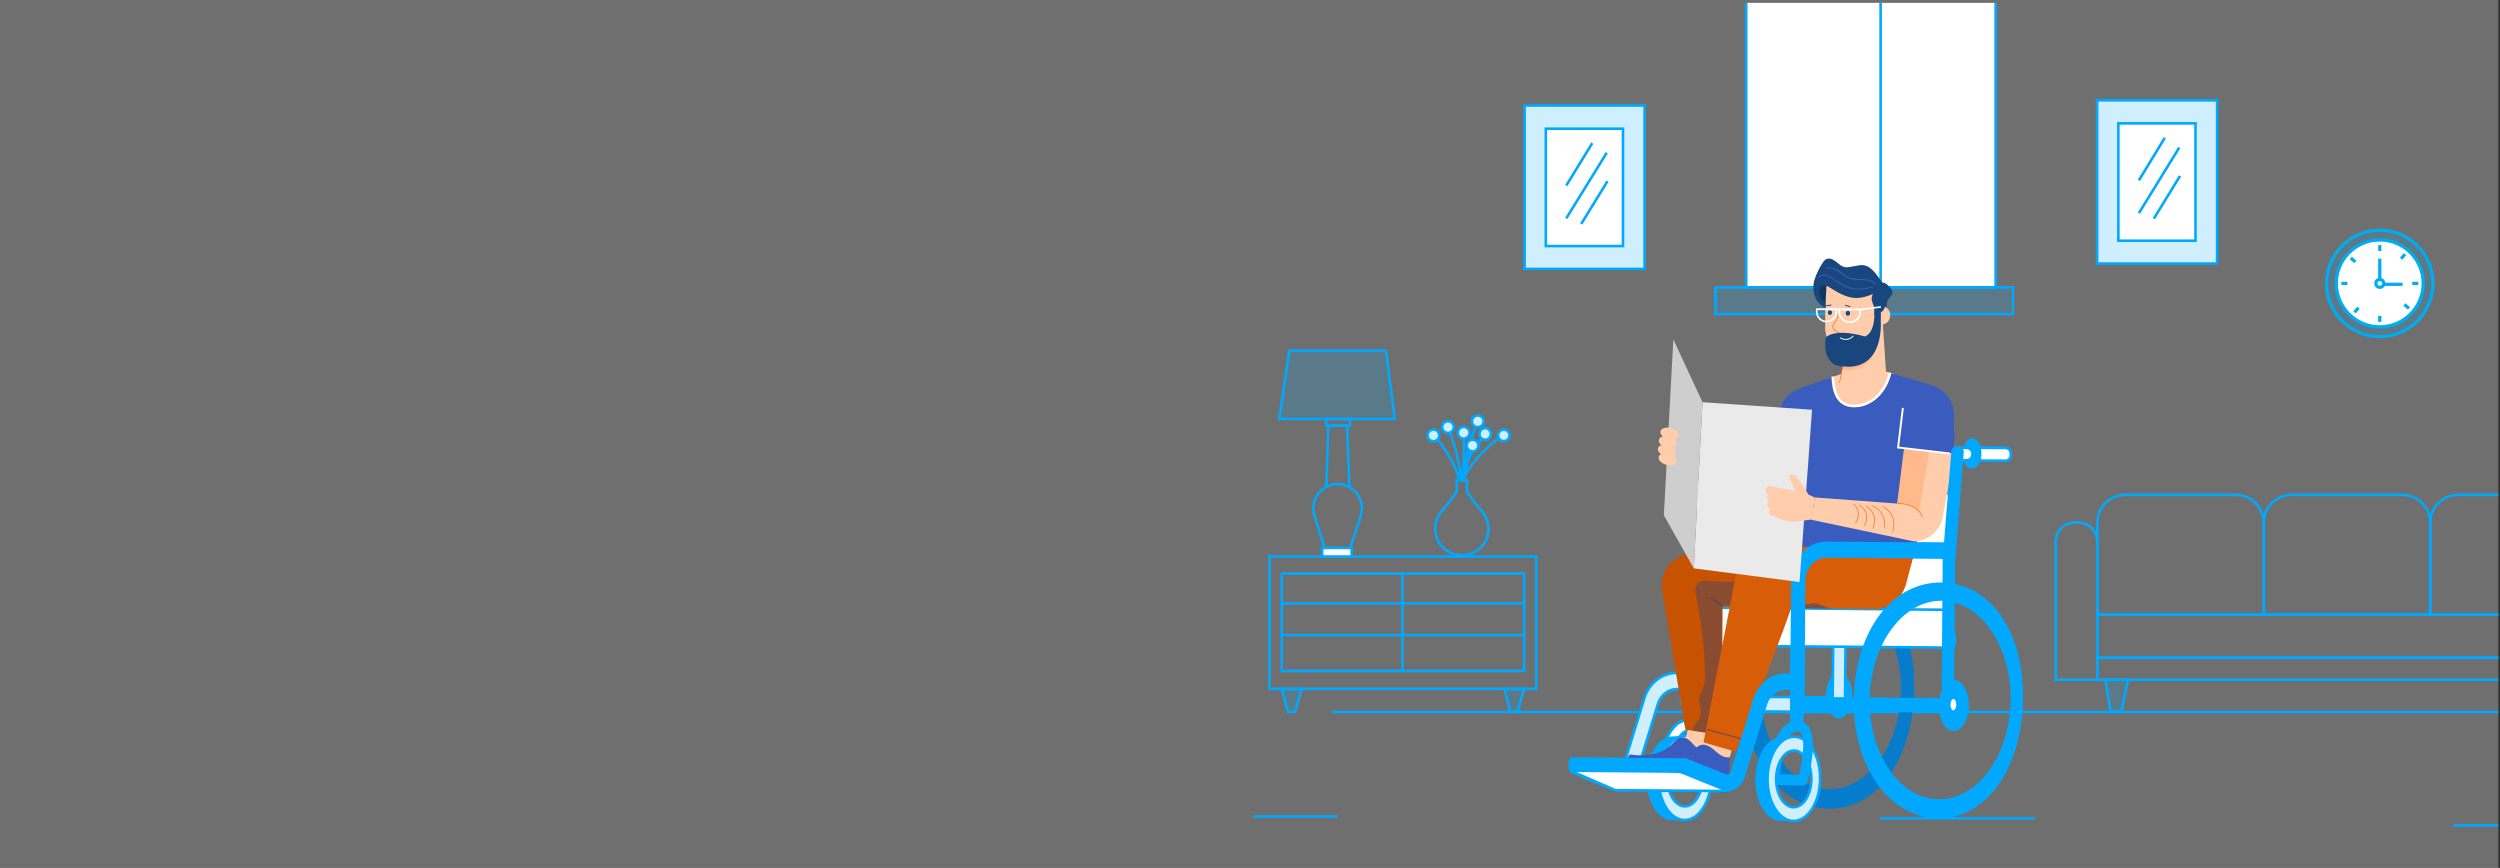 <?xml version="1.0" encoding="utf-8"?>
<!-- Generator: Adobe Illustrator 23.0.3, SVG Export Plug-In . SVG Version: 6.00 Build 0)  -->
<svg version="1.1" id="Capa_1" xmlns="http://www.w3.org/2000/svg" xmlns:xlink="http://www.w3.org/1999/xlink" x="0px" y="0px"
	 viewBox="0 0 1921.3 667" style="enable-background:new 0 0 1921.3 667;" xml:space="preserve">
<rect x="0" y="0" width="1921.3" height="667" fill="#333333" stroke="none"/>
<style type="text/css">
	.st0{opacity:0.32;fill:#EFEFEF;enable-background:new    ;}
	.st1{clip-path:url(#SVGID_2_);fill:none;stroke:#00A9FF;stroke-width:2;stroke-miterlimit:10;}
	.st2{clip-path:url(#SVGID_2_);}
	.st3{fill:none;stroke:#00ADEE;stroke-width:2.5;stroke-miterlimit:10;}
	.st4{opacity:0.19;fill:#00A9FF;enable-background:new    ;}
	.st5{fill:#FFFFFF;stroke:#00ADEE;stroke-width:2.5;stroke-miterlimit:10;}
	.st6{clip-path:url(#SVGID_2_);fill:#FFFFFF;stroke:#00A9FF;stroke-width:2;stroke-miterlimit:10;}
	.st7{opacity:0.19;clip-path:url(#SVGID_2_);fill:#00A9FF;enable-background:new    ;}
	.st8{clip-path:url(#SVGID_2_);fill:#FFCDAB;}
	.st9{clip-path:url(#SVGID_2_);fill:#00A9FF;}
	.st10{clip-path:url(#SVGID_2_);fill:#067CCC;}
	.st11{clip-path:url(#SVGID_2_);fill:none;stroke:#2165B3;stroke-miterlimit:10;}
	.st12{clip-path:url(#SVGID_2_);fill:#3A5CBE;}
	.st13{clip-path:url(#SVGID_2_);fill:#2165B3;}
	.st14{clip-path:url(#SVGID_2_);fill:none;stroke:#3A5CBE;stroke-width:0.75;stroke-miterlimit:10;}
	.st15{clip-path:url(#SVGID_2_);fill:#22477C;}
	.st16{clip-path:url(#SVGID_2_);fill:#2874D9;}
	.st17{clip-path:url(#SVGID_2_);fill:none;stroke:#122666;stroke-width:3;stroke-miterlimit:10;}
	.st18{clip-path:url(#SVGID_2_);fill:#122666;}
	.st19{clip-path:url(#SVGID_2_);fill:url(#SVGID_3_);}
	.st20{opacity:0.38;clip-path:url(#SVGID_2_);fill:#C68A3C;enable-background:new    ;}
	.st21{clip-path:url(#SVGID_2_);fill:#FFC764;}
	.st22{clip-path:url(#SVGID_2_);fill:#1A477C;}
	.st23{clip-path:url(#SVGID_2_);fill:none;stroke:#1A477C;stroke-width:0.75;stroke-miterlimit:10;}
	.st24{clip-path:url(#SVGID_2_);fill:#FDFFFC;}
	.st25{clip-path:url(#SVGID_2_);fill:#C65202;}
	.st26{clip-path:url(#SVGID_2_);fill:#48C5A1;}
	.st27{clip-path:url(#SVGID_2_);fill:none;}
	.st28{clip-path:url(#SVGID_2_);fill:none;stroke:#FFFFFF;stroke-width:2;stroke-miterlimit:10;}
	.st29{opacity:0.35;clip-path:url(#SVGID_2_);}
	.st30{fill:#1B4389;}
	.st31{opacity:0.54;clip-path:url(#SVGID_2_);fill:none;stroke:#1B4389;stroke-miterlimit:10;enable-background:new    ;}
	.st32{clip-path:url(#SVGID_2_);fill:none;stroke:#FF6700;stroke-width:0.5;stroke-miterlimit:10;}
	.st33{opacity:0.19;clip-path:url(#SVGID_2_);fill:#FF6700;enable-background:new    ;}
	.st34{clip-path:url(#SVGID_2_);fill:#19467C;}
	.st35{clip-path:url(#SVGID_2_);fill:none;stroke:#FFFFFF;stroke-width:0.75;stroke-miterlimit:10;}
	.st36{clip-path:url(#SVGID_2_);fill:#1B4389;}
	.st37{clip-path:url(#SVGID_2_);fill:none;stroke:#FFFFFF;stroke-width:1.3;stroke-miterlimit:10;}
	.st38{opacity:0.24;clip-path:url(#SVGID_2_);fill:#D3892F;enable-background:new    ;}
	.st39{clip-path:url(#SVGID_2_);fill:none;stroke:#FFFFFF;stroke-width:1.5;stroke-miterlimit:10;}
	.st40{clip-path:url(#SVGID_2_);fill:#D85D09;}
	.st41{opacity:0.5;clip-path:url(#SVGID_2_);}
	.st42{clip-path:url(#SVGID_2_);fill:#0D3760;}
	.st43{clip-path:url(#SVGID_2_);fill:#EAEAEA;}
	.st44{clip-path:url(#SVGID_2_);fill:#CECECE;}
</style>
<title>5</title>
<rect class="st0" width="1920" height="667"/>
<g>
	<defs>
		<rect id="SVGID_1_" x="917.8" width="1002.2" height="667"/>
	</defs>
	<clipPath id="SVGID_2_">
		<use xlink:href="#SVGID_1_"  style="overflow:visible;"/>
	</clipPath>
	<line class="st1" x1="2041.9" y1="547.2" x2="1023.5" y2="547.2"/>
	<g class="st2">
		<circle class="st3" cx="1828.9" cy="217.8" r="40.9"/>
		<circle class="st4" cx="1828.9" cy="217.8" r="40.9"/>
		<circle class="st5" cx="1828.9" cy="217.8" r="33.4"/>
		<line class="st3" x1="1828.9" y1="188.3" x2="1828.9" y2="192.9"/>
		<line class="st3" x1="1828.9" y1="242.8" x2="1828.9" y2="247.4"/>
		<line class="st3" x1="1858.5" y1="217.8" x2="1853.9" y2="217.8"/>
		<line class="st3" x1="1804" y1="217.8" x2="1799.4" y2="217.8"/>
		<line class="st3" x1="1848.3" y1="195.3" x2="1845.3" y2="198.8"/>
		<line class="st3" x1="1812.6" y1="236.5" x2="1809.5" y2="240"/>
		<line class="st3" x1="1851.3" y1="237" x2="1847.8" y2="234"/>
		<line class="st3" x1="1810.1" y1="201.3" x2="1806.6" y2="198.2"/>
		<circle class="st5" cx="1828.9" cy="217.8" r="3"/>
		<line class="st3" x1="1828.9" y1="214.8" x2="1828.9" y2="198.8"/>
		<line class="st3" x1="1831.8" y1="218.5" x2="1846.4" y2="218.5"/>
	</g>
	<polyline class="st6" points="1533.7,2.2 1533.7,221 1342,221 1342,2.2 	"/>
	<line class="st1" x1="1445.3" y1="2.2" x2="1445.3" y2="217.5"/>
	<rect x="1316.3" y="221" class="st7" width="228.6" height="20.3"/>
	<rect x="1318.4" y="220.8" class="st1" width="228.6" height="20.6"/>
	<line class="st1" x1="1885.6" y1="634.3" x2="2004.7" y2="634.3"/>
	<line class="st1" x1="963.2" y1="627.5" x2="1027.9" y2="627.5"/>
	<line class="st1" x1="1444.9" y1="628.9" x2="1563.9" y2="628.9"/>
	<rect x="1171.7" y="81.1" class="st6" width="92.2" height="125.5"/>
	<rect x="1171.7" y="79.9" class="st7" width="92.2" height="125.4"/>
	<rect x="1188" y="98.9" class="st6" width="59.3" height="90.2"/>
	<line class="st1" x1="1234.8" y1="117.4" x2="1203.7" y2="167.8"/>
	<line class="st1" x1="1235.4" y1="139.2" x2="1215.2" y2="172.1"/>
	<line class="st1" x1="1223.7" y1="110" x2="1203.7" y2="142.6"/>
	<rect x="1611.7" y="77.1" class="st6" width="92.2" height="125.4"/>
	<rect x="1611.7" y="75.9" class="st7" width="92.2" height="125.5"/>
	<rect x="1628" y="94.8" class="st6" width="59.3" height="90.2"/>
	<line class="st1" x1="1674.8" y1="113.4" x2="1643.8" y2="163.8"/>
	<line class="st1" x1="1675.4" y1="135.2" x2="1655.3" y2="168"/>
	<line class="st1" x1="1663.7" y1="105.9" x2="1643.8" y2="138.6"/>
	<rect x="975.6" y="427.7" class="st1" width="205.1" height="101.7"/>
	<rect x="985.1" y="440.8" class="st1" width="186.3" height="74.8"/>
	<line class="st1" x1="985.1" y1="463.7" x2="1171.7" y2="463.7"/>
	<line class="st1" x1="985.1" y1="488.1" x2="1171.7" y2="488.1"/>
	<line class="st1" x1="1077.9" y1="440.8" x2="1077.9" y2="515.6"/>
	<polygon class="st1" points="985.1,529.4 989.7,547.1 995.2,547.1 1000.4,529.4 	"/>
	<polygon class="st1" points="1156.2,529.4 1160.7,547.1 1166.2,547.1 1171.4,529.4 	"/>
	<polygon class="st7" points="985.4,529.4 989.9,547.1 995.4,547.1 1000.6,529.4 	"/>
	<polygon class="st7" points="1156.4,529.4 1161,547.1 1166.5,547.1 1171.7,529.4 	"/>
	<path class="st1" d="M1138.8,392.8c-2.5-2.8-4.9-5.7-7.1-8.7l-4.3-6V369h-7.9v9.1l-6.4,8.5c-1.6,2.2-3.4,4.3-5.2,6.3
		c-1.2,1.4-2.2,3-3,4.6l0,0c-4.8,10.3-0.4,22.5,9.9,27.3c10.3,4.8,22.5,0.4,27.3-9.9C1145.5,407.6,1144.2,398.9,1138.8,392.8
		L1138.8,392.8z"/>
	<circle class="st6" cx="1101.6" cy="334.6" r="4.5"/>
	<circle class="st6" cx="1112.8" cy="328.2" r="4.5"/>
	<circle class="st6" cx="1155.7" cy="334.6" r="4.4"/>
	<circle class="st6" cx="1135.7" cy="323.8" r="4.5"/>
	<circle class="st6" cx="1124.9" cy="332.6" r="4.5"/>
	
		<ellipse transform="matrix(0.16 -0.987 0.987 0.16 629.557 1406.916)" class="st6" cx="1141.6" cy="333.5" rx="4.5" ry="4.4"/>
	<path class="st1" d="M1121.4,369c-3.5-16.5-16.8-31.1-16.8-31.1"/>
	<path class="st1" d="M1114.4,332.4c0,0,7.9,21,8.2,36.6"/>
	<path class="st1" d="M1151.8,336.8c0,0-21.9,16.1-27.2,32.2"/>
	<line class="st1" x1="1124.9" y1="337.1" x2="1124.9" y2="368.5"/>
	<path class="st1" d="M1134,327.9c0,0-10.3,27-10.6,39.9c-0.2,9.1,6.4-21.4,6.4-21.4"/>
	<path class="st1" d="M1139,337.1c0,0-13.9,14.8-14.4,31.9"/>
	<circle class="st6" cx="1131.7" cy="342.4" r="4.5"/>
	<circle class="st7" cx="1101.6" cy="334.6" r="4.5"/>
	<circle class="st7" cx="1112.8" cy="328.2" r="4.5"/>
	<circle class="st7" cx="1155.7" cy="334.6" r="4.4"/>
	<circle class="st7" cx="1135.7" cy="323.8" r="4.5"/>
	<circle class="st7" cx="1124.9" cy="332.6" r="4.5"/>
	
		<ellipse transform="matrix(0.16 -0.987 0.987 0.16 629.557 1406.916)" class="st7" cx="1141.6" cy="333.5" rx="4.5" ry="4.4"/>
	<circle class="st7" cx="1131.7" cy="342.4" r="4.5"/>
	<path class="st1" d="M1046.6,391c0.2-10.3-7.9-18.8-18.2-19s-18.8,7.9-19,18.2c0,0.3,0,0.6,0,0.9c0,1.8,0.3,3.5,0.8,5.2l0,0
		l8.4,26.9h18.3l8.5-25.5C1046.2,395.5,1046.6,393.2,1046.6,391z"/>
	<rect x="1016.1" y="421.1" class="st6" width="22.7" height="6.6"/>
	<polyline class="st1" points="1037.1,374.8 1035.2,327.1 1020.8,327.1 1019.3,374.8 	"/>
	<rect x="1019.3" y="322" class="st1" width="18.2" height="5.1"/>
	<polygon class="st1" points="1072,322 983.1,322 990.8,269.5 1065.1,269.5 	"/>
	<polygon class="st7" points="1072.7,322 983.7,322 991.5,269.5 1065.7,269.5 	"/>
	<path class="st1" d="M1594.6,401.5h2.5c8.1,0,14.7,6.6,14.7,14.7v106.1l0,0h-31.9l0,0V416.2
		C1579.9,408.1,1586.5,401.5,1594.6,401.5C1594.6,401.5,1594.6,401.5,1594.6,401.5z"/>
	<path class="st1" d="M2016.4,401.5h2.5c8.1,0,14.7,6.6,14.7,14.7c0,0,0,0,0,0v106.1l0,0h-31.9l0,0V416.2
		C2001.8,408.1,2008.3,401.5,2016.4,401.5z"/>
	<path class="st1" d="M1633.3,380.3h85c11.8,0,21.4,9.6,21.4,21.5v70.6l0,0h-127.9l0,0v-70.6
		C1611.8,389.9,1621.4,380.3,1633.3,380.3z"/>
	<path class="st1" d="M1761.2,380.3h85c11.8,0,21.5,9.6,21.5,21.4v70.6l0,0h-127.9l0,0v-70.6
		C1739.7,389.9,1749.3,380.3,1761.2,380.3z"/>
	<path class="st1" d="M1889.1,380.3h91.2c11.8,0,21.4,9.6,21.4,21.5v70.6l0,0h-134.1l0,0v-70.6
		C1867.6,389.9,1877.2,380.3,1889.1,380.3z"/>
	<rect x="1611.8" y="472.3" class="st1" width="389.9" height="33.2"/>
	<rect x="1611.8" y="505.5" class="st1" width="389.9" height="16.8"/>
	<polygon class="st1" points="1618,522.3 1621.9,546.7 1630.4,546.7 1635.5,522.3 	"/>
	<polygon class="st1" points="1974.3,522.3 1978.2,546.7 1986.7,546.7 1991.8,522.3 	"/>
	<polygon class="st7" points="1617.8,523.1 1621.7,547.4 1630.1,547.4 1635.3,523.1 	"/>
	<polygon class="st7" points="1974.1,523.1 1978,547.4 1986.5,547.4 1991.6,523.1 	"/>
	<path class="st6" d="M1413.4,536l-110.3-0.8l0.7-89.4c0.1-9.9,7.3-17.8,16.2-17.8l97.2,0.8l0.1-12.4l-97.2-0.8
		c-14.9-0.1-27.2,13.3-27.3,30l-0.6,71.6h-3.6c-11.3-0.1-21.4,7.8-25,19.8l-17.1,55.6c-0.4,1.5-1.8,2.4-3.3,2c-0.1,0-0.2,0-0.3-0.1
		l-29.7-10.3c-2.4-1-5.3-1.2-6.2,1.4l0.5,0.4c-1.3,2.9-1.2,5.9,1,6.8l30.8,13.5c7.2,2.9,15.1-1.4,17.7-9.5l17.1-55.7
		c2.1-6.9,7.9-11.5,14.4-11.5h3.6l-0.1,7.8v1.5l4.2,13.3c0,0.1-4.3,2.3-4.3,2.4c-3.2,1.6-5.9,4.1-7.7,7.1c4.2-1.9,9-1.9,13.2,0h0.2
		c1.2-0.1,2.3,0.5,2.9,1.5c3.4,5.4,1,22.4-2.3,34.7c-0.6,2,0.4,4.2,2.4,5.1l0,0c1.9,0.6,4-0.4,4.6-2.4c0,0,0,0,0,0
		c0-0.1,0.1-0.3,0.1-0.4c2.7-10,7.4-32.1,1.2-41.8c-0.9-1.5-2.1-2.7-3.6-3.6c0-0.1,0-0.3,0-0.4l0.1-8.1l109.5,0.9
		c2.7,0,4.9-2.4,5-5.4C1417.6,538.4,1416.4,536,1413.4,536z"/>
	<path class="st7" d="M1413.2,536.8L1303,535l1.5-89.4c0.2-9.9,7.5-17.8,16.3-17.7l97.2,1.6l0.2-12.4l-97.2-1.6
		c-15-0.2-27.3,13.1-27.6,29.8l-1.2,71.6l-3.6-0.1c-11.3-0.2-21.4,7.7-25.2,19.6l-17.5,55.4c-0.3,1.5-1.8,2.4-3.3,2.1c0,0,0,0,0,0
		l-0.3-0.1l-25.3-8c-2.4-1-7.8-1.4-10.5-1.2l-1,0.5c-1.3,3,0.5,7.1,2.6,7.9l30.6,12.4c7.2,3,15.2-1.3,17.7-9.4l17.6-55.6
		c2.2-6.9,8-11.5,14.5-11.3l3.6,0.1l-0.1,7.8v1.4l3.5,2.9c0,0.1,0.9,10.5,0.9,10.6c-3,1.4-10.3,6.1-12.4,9.3c4.2-1.9,9-1.8,13.2,0.1
		h0.2c1.2-0.1,2.3,0.5,2.9,1.5c3.4,5.4,0.7,22.4-2.6,34.7c-0.6,2,0.4,4.2,2.3,5.1l0,0c1.9,0.6,4-0.4,4.6-2.3c0-0.1,0.1-0.3,0.1-0.4
		c2.7-10,7.7-32,1.6-41.8c-0.9-1.5-2.1-2.7-3.6-3.6c0-0.1,0-0.3,0-0.4l0.1-8.1l109.4,1.8c2.7,0,5-2.3,5.1-5.4
		C1417.4,539.2,1416.2,536.9,1413.2,536.8z"/>
	<path class="st8" d="M1375,401l-56-24.4c0,0-42-24.5-30.4-3.3l-1.9,4.3l20,13.4l0,0l56,37.6L1375,401z"/>
	<polygon class="st6" points="1418.6,378.6 1502.6,379.3 1495.5,486.9 1413.5,486.2 1414,428.7 	"/>
	<path class="st6" d="M1457.7,352.3l-37.6-0.3c-2.2-0.2-3.9-2.1-3.8-4.3l-0.5,1c0.3-3.9,2.2-6.5,4.3-6.5l37.6,0.3
		c2.2,0.1,3.9,2.1,3.8,4.3v1.3C1461.7,350.3,1460,352.2,1457.7,352.3z"/>
	<path class="st6" d="M1457.8,342.5l-25.3-0.2c0.6,1.3,1,2.8,1,4.2c0.1,1.2-0.2,2.4-0.8,3.5c-0.3,0.8-0.6,1.5-1.1,2.1l26.2,0.2
		c2.2-0.1,3.9-2,3.8-4.2v-1.3C1461.8,344.6,1460.1,342.7,1457.8,342.5C1457.9,342.5,1457.9,342.5,1457.8,342.5z"/>
	<path class="st6" d="M1432.1,336.1c-2.6,0-4.7,2.3-5.6,6.1l0,0c3.3,0,5.8,1.5,5.7,5l0,0c-0.2,3.6-2.6,4.9-5.5,4.9l0,0
		c1,3.6,2.7,5.1,5.2,5.1c3.4,0,6.2-4.7,6.2-10.5S1435.5,336.1,1432.1,336.1z"/>
	
		<ellipse transform="matrix(8.377541e-03 -1 1 8.377541e-03 866.81 1943.411)" class="st9" cx="1413.3" cy="534.7" rx="17.4" ry="10.2"/>
	<path class="st10" d="M1409.1,440.1c-37.4-1-66.7,35.8-68,88.4s26.8,91.8,64.2,92.8s64.6-37.7,65.8-90.4S1446.5,441.1,1409.1,440.1
		z M1405.7,606.6c-29.9-0.8-53.4-35.6-52.4-77.7s26-75.6,55.9-74.8s53.4,35.6,52.4,77.7S1435.6,607.4,1405.7,606.6L1405.7,606.6z"/>
	<path class="st10" d="M1408.3,440.1c-37.4-1-66.7,35.8-68,88.4s26.8,91.8,64.2,92.8s64.6-37.7,65.7-90.4S1445.7,441.1,1408.3,440.1
		z M1405,606.6c-29.9-0.8-53.4-35.6-52.4-77.7s26-75.6,55.9-74.8s53.4,35.6,52.4,77.7S1434.9,607.4,1405,606.6L1405,606.6z"/>
	<path class="st6" d="M1412.8,547.1l-0.7-0.2c-2.2-0.1-3.8-2-3.7-4.2l1-114.5l6.5-81.4c-0.1-2.2,1.6-4,3.7-4.1h2.2
		c2.2,0.1,3.8,2,3.7,4.2l-6.6,83.9l-1,112C1417.8,546.5,1414.8,547.1,1412.8,547.1z"/>
	<path class="st7" d="M1412.9,542.4l-0.8-0.2c-2.1-0.1-3.8-2-3.7-4.2l1-114.5l6.5-81.4c-0.1-2.2,1.6-4,3.7-4.1h2.2
		c2.2,0.1,3.8,2,3.7,4.2l-6.6,83.9l-1,112C1417.9,541.8,1414.9,542.4,1412.9,542.4z"/>
	<path class="st9" d="M1501.2,542.4c0.1-3.3-1.2-5.9-4.1-6l-110.3-0.6l0.7-89.4c0.1-9.9,7.3-17.8,16.2-17.8l97.2,0.8l0.1-12.4
		l-97.2-0.8c-14.9-0.1-27.2,13.3-27.3,30l-0.6,71.6h-3.6c-11.3-0.1-21.4,7.9-25,19.8l-17.1,55.6c-0.4,1.5-1.9,2.4-3.3,2l-0.3-0.1
		l-30-12c-2.3-0.8-4.9,0.4-5.7,2.7c0,0,0,0,0,0c-0.1,0.1-0.1,0.3-0.1,0.4l-0.8,2.5c-0.8,2.3,0.3,4.9,2.5,5.9l30.6,12.2
		c7.2,2.9,15.1-1.4,17.7-9.5l17.1-55.8c2.1-6.9,7.9-11.5,14.4-11.5h3.6l-0.1,9.3c0,4,2.8,7.2,6.4,7.3l114,1
		C1498.9,547.8,1501.1,545.4,1501.2,542.4z"/>
	<path class="st6" d="M1297.5,561.6c-0.1-2-0.5-3.8-1.7-4.8c-1-0.9,0.5-4.6-2.1-2.8c-14.5,4.4-18.9,32.8-20.1,44.2
		c-0.3,2.2,1.1,4.2,3.3,4.6h0.1c2,0.2,6.7-1.4,7-3.6C1285.3,586.3,1287.1,561.8,1297.5,561.6z"/>
	<path class="st9" d="M1295.9,623.7c-4.8,0.6-9.1-2.2-11.8-5.9c-9.8-13.5-4.8-42.6,14.6-44.8h0.1c-0.8-1.1-1.7-2.2-2.7-3.2l-0.4-4.1
		l-9.8,0.2c-11.2-0.1-20.3,14.3-20.5,32.2s8.6,32.2,19.8,32.3l10,0.1l0.5-4.1c0.9-0.9,1.8-1.9,2.6-2.9
		C1297.5,623.4,1296.7,623.6,1295.9,623.7z"/>
	<path class="st6" d="M1300.4,603.1l-15.9-0.4c-3-0.1-5.2-2-5.2-4.3l0,0c0-2.3,2.5-4.1,5.4-4l16,0.4c2.4,0,4.4,1.9,4.4,4.3
		c0,0,0,0,0,0c0,0.1,0,0.2,0,0.3l-0.7,0.3C1304.2,602,1303.3,603.1,1300.4,603.1z"/>
	<path class="st6" d="M1295.2,565.5c-11.2-0.1-20.3,14.3-20.5,32.2s8.8,32.4,19.9,32.5s20.3-14.3,20.5-32.2
		S1306.4,565.6,1295.2,565.5z M1294.8,619.7c-7.5,0-13.5-9.9-13.4-21.9s6.3-21.7,13.7-21.7s13.5,9.9,13.4,21.9
		S1302.3,619.7,1294.8,619.7z"/>
	<path class="st7" d="M1295.6,565.5c-11.1-0.1-20.3,14.3-20.5,32.2s8.8,32.4,19.9,32.5s20.3-14.3,20.5-32.2
		S1306.8,565.6,1295.6,565.5z M1295.2,619.7c-7.5-0.1-13.5-9.9-13.4-21.9s6.3-21.7,13.7-21.7s13.5,9.9,13.4,21.9
		S1302.7,619.7,1295.2,619.7L1295.2,619.7z"/>
	<path class="st6" d="M1214.9,589.5l31.2,15.2c0,0,82.1,1.9,81.7,0.7s-40.6-18.2-40.6-18.2L1214.9,589.5z"/>
	<path class="st6" d="M1498.9,486.2h-1.2l0.1-11.9c0-3.1-2.5-5.7-5.6-5.7l-86.7-0.8l-21.6-0.2l-81.7-0.7c-3.1,0-5.7,2.5-5.7,5.6
		l-0.1,9.6v10.6c0,1.9,1.5,3.4,3.3,3.4c0,0,0,0,0,0l0,0l85.1,0.7l28.1,0.2l86,0.7c1.8,0,3.4-1.5,3.4-3.3v-5
		C1502.2,487.7,1500.7,486.2,1498.9,486.2z"/>
	<path class="st9" d="M1381.1,562.3c-0.1-2-0.5-3.8-1.7-4.8c-0.9-0.8-1.6-1.7-2.1-2.8c-14.5,4.4-18.9,32.8-20.1,44.2
		c-0.3,2.2,1.1,4.2,3.3,4.6c0,0,0,0,0,0l0,0c2,0.2,6.7-1.4,7-3.6C1369,587,1370.8,562.5,1381.1,562.3z"/>
	<path class="st9" d="M1379.5,624.3c-4.8,0.6-9.1-2.2-11.8-5.9c-9.8-13.5-4.8-42.6,14.6-44.8h0.1c-0.8-1.1-1.7-2.2-2.7-3.2l-0.4-4.1
		l-9.8,0.1c-11.2-0.1-20.3,14.3-20.5,32.2s8.6,32.2,19.8,32.3l10,0.1l0.5-4.1c0.9-0.9,1.8-1.9,2.6-3
		C1381.2,624.1,1380.4,624.3,1379.5,624.3z"/>
	<path class="st9" d="M1382.6,603.7l-14.9-0.4c-2.7-0.1-4.9-2-4.8-4.3l0,0c0-2.3,2.3-4.1,5-4l14.9,0.4c2.3,0.1,4.2,2,4.1,4.4
		c0,0,0,0,0,0c0,0.1,0,0.1,0,0.2l-0.7,0.3C1386.2,602.6,1385.4,603.8,1382.6,603.7z"/>
	<path class="st6" d="M1378.9,566.2c-11.2-0.1-20.3,14.3-20.5,32.2s8.8,32.4,19.9,32.5s20.3-14.3,20.5-32.2S1390,566.3,1378.9,566.2
		z M1378.4,620.4c-7.5-0.1-13.5-9.9-13.4-21.9s6.3-21.7,13.7-21.7s13.5,9.9,13.4,21.9S1386,620.4,1378.4,620.4z"/>
	<path class="st7" d="M1378.9,567.1c-11.2-0.1-20.3,14.3-20.5,32.2s8.8,32.4,19.9,32.5s20.3-14.3,20.5-32.2S1390,567.2,1378.9,567.1
		z M1378.4,621.2c-7.5,0-13.5-9.9-13.4-21.9s6.3-21.7,13.7-21.7s13.5,9.9,13.4,21.9S1385.9,621.3,1378.4,621.2L1378.4,621.2z"/>
	<path class="st6" d="M1541.4,354.1l-37.6-0.3c-2.2-0.2-3.9-2.1-3.8-4.3l-0.5,1c0.3-3.9,2.2-6.5,4.3-6.5l37.6,0.3
		c2.2,0.2,3.9,2.1,3.8,4.3v1.3C1545.4,352.1,1543.7,354,1541.4,354.1z"/>
	<path class="st6" d="M1541.5,344.3l-25.3-0.2c0.6,1.3,1,2.7,1,4.2c0,1.2-0.2,2.4-0.8,3.5c-0.3,0.8-0.6,1.5-1.1,2.1l26.2,0.2
		c2.2-0.1,3.9-2,3.8-4.2v-1.3C1545.4,346.4,1543.8,344.5,1541.5,344.3z"/>
	<path class="st6" d="M1515.8,337.9c-2.6,0-4.6,2.3-5.6,6.2l0,0c3.3,0,5.8,1.5,5.7,4.9l0,0c-0.2,3.6-2.6,4.9-5.5,4.9l0,0
		c1,3.6,2.7,5.1,5.2,5.1c3.4,0,6.2-4.7,6.2-10.5S1519.2,337.9,1515.8,337.9z"/>
	<path class="st9" d="M1515.8,337.9c-2.6,0-4.6,2.3-5.6,6.2l0,0c3.3,0,5.8,1.5,5.7,4.9l0,0c-0.2,3.6-2.6,4.9-5.5,4.9l0,0
		c1,3.6,2.7,5.1,5.2,5.1c3.4,0,6.2-4.7,6.2-10.5S1519.2,337.9,1515.8,337.9z"/>
	
		<rect x="1486.2" y="540.5" transform="matrix(9.999500e-03 -1 1 9.999500e-03 943.499 2037.661)" class="st6" width="29.3" height="3.7"/>
	<path class="st6" d="M1503.1,541.6c0,2.9-1.4,5.3-3.2,5.3s-3.2-2.5-3.1-5.4s1.4-5.3,3.2-5.3S1503.1,538.6,1503.1,541.6z"/>
	
		<rect x="1495.7" y="540.9" transform="matrix(8.377541e-03 -1 1 8.377541e-03 946.924 2037.971)" class="st6" width="10.7" height="1.3"/>
	<path class="st8" d="M1319.5,561.8c0,1-8,16.2-8,16.2l-12.2-2.6l-4.5-5.1l3.1-12.4l0.9-1l2,2.8L1319.5,561.8z"/>
	<line class="st11" x1="1290.2" y1="577.4" x2="1293.2" y2="580.7"/>
	<path class="st12" d="M1310.6,576.8c-0.4,7.4-1.8,15.5-2.2,23c0,0.9-0.2,1.8-0.6,2.5c-1,1.7-3.3,1.5-5.1,1.1
		c-12.8-2.9-24.9-8.3-37.9-9.7c-2.7-0.1-5.3-0.5-7.8-1.2c-2.6-0.7-4.8-2.5-6-5c-1.1-2.5-0.5-6.1,1.7-7.7c10.9,1.8,23.4,0.7,31.8-7.6
		c2.2-2.1,4.2-4.8,7.1-5.4c3.7-0.8,6.9,2.1,9.4,4.9s5.7,5.8,9.4,5.2"/>
	<path class="st12" d="M1262.4,593.6c1.9,2.2,4.9,3.2,7.8,3.3c2.9,0,5.8-0.3,8.7-0.9c14.2-2.1,28.8,0,43.2-0.5
		c1.8-0.1,4-0.4,4.8-1.9l0.1,0.4c0.3,0.8,0.3,1.8,0.2,2.6c-0.6,2-3.1,2.4-5.1,2.5c-14.4,0.5-28.9-1.6-43.2,0.5
		c-2.8,0.6-5.7,0.9-8.7,0.9c-3,0-5.8-1.2-7.8-3.3c-1.5-1.7-2-4.1-1.4-6.3C1261.2,591.9,1261.7,592.8,1262.4,593.6z"/>
	
		<rect x="1290.8" y="576.9" transform="matrix(0.741 -0.671 0.671 0.741 -54.404 1016.21)" class="st13" width="0.9" height="3.6"/>
	<path class="st12" d="M1279.7,586.5v-0.3l0.3-0.1c5.9-2.1,10.9-4.2,13.8-8.6c0.2-0.3,0.4-0.6,0.6-0.8c1.1-1.8,2.3-3.7,4.5-3.8
		c1.2,0,2.3,0.4,3.2,1c0.4,0.2,0.8,0.4,1.2,0.6c1.6,0.7,3.4,0.7,5,0l0.2-0.1h0.2c0.1,0,10.7,3,13.4-0.6l0,0v1.2
		c-3.6,2.8-12.2,0.6-13.6,0.3c-1.8,0.7-3.8,0.7-5.6,0c-0.4-0.2-0.8-0.4-1.2-0.6c-0.8-0.6-1.8-0.9-2.7-0.9c-1.7,0.1-2.7,1.8-3.8,3.4
		c-0.2,0.3-0.4,0.6-0.6,0.9c-3.2,4.9-9.4,7.2-14,8.8c-0.1,2.8,1.7,5.3,4.4,6l-0.2,0.9C1281.5,592.9,1279.4,589.8,1279.7,586.5z"/>
	<path class="st12" d="M1289.8,577.8l0.7-0.6l0,0L1289.8,577.8L1289.8,577.8z"/>
	<path class="st12" d="M1292.1,579.6l-2-2.2L1292.1,579.6c-0.1,0.1-0.2,0.3-0.4,0.4l-2-2.2l0.7-0.7l2,2.2L1292.1,579.6z"/>
	<path class="st12" d="M1287.9,579.6l0.7-0.6l1.9,2.1c-0.2,0.2-0.5,0.4-0.8,0.6L1287.9,579.6z"/>
	<path class="st12" d="M1286.8,583.3l-1.4-2l0.8-0.5l1.5,2C1287.4,583,1287.1,583.2,1286.8,583.3z"/>
	<path class="st12" d="M1284,584.6l-1.1-1.7l0.8-0.5l1.1,1.7L1284,584.6z"/>
	<path class="st12" d="M1280.4,586l-0.8-1.3l0.9-0.4l0.9,1.4L1280.4,586z"/>
	<path class="st14" d="M1292.4,576.5c3,0.4,6.9,2.2,8.4,4.8c0.8,1.3,1.3,2.7,1.4,4.3c0.1,1.5-0.6,3-1.9,3.9c-1.3,0.9-3,0.7-4.1-0.4
		c-1.1-1.3-0.7-3.3-0.4-5c0.3-1.5,0.2-3.1-0.2-4.5c-0.4-1.5-1.6-2.7-3.1-3.2"/>
	<path class="st15" d="M1445.8,224.4c0,0,6,8.1,2.1,21.2l-4.7-4.8c0,0-0.1-6.2-0.5-6.4S1445.8,224.4,1445.8,224.4z"/>
	<path class="st8" d="M1456.6,287.7l-18-5.5l-18.9,3.6l-16.1,5.5c0,0-3.9,16.9,1.7,19.8s20.7,4.9,21.6,5.9s9.4,1,13.2-0.8
		s6.6-3.7,8.5-4.6s11.4-11.2,11.4-11.2L1456.6,287.7z"/>
	<path class="st16" d="M1427.7,391.6c7-5.7,13.6-12,19.6-18.8l47.5,0.4l-4.7,18.9L1427.7,391.6z"/>
	<path class="st17" d="M1420.8,240.6c0.1-0.3,0.3-0.6,0.6-0.9c0.8-0.7,2-0.6,2.6,0.2c0,0,0,0,0,0l0,0c0.2,0.3,0.4,0.6,0.4,1"/>
	<path class="st17" d="M1408.4,240c0.1-0.3,0.3-0.6,0.6-0.9c0.8-0.7,2-0.6,2.7,0.2l0,0c0.2,0.3,0.4,0.6,0.4,1"/>
	<path class="st18" d="M1421.1,236.1l0.3-1c0.1-0.3,0.4-0.4,0.6-0.3l7.3,2.1c0.3,0.1,0.4,0.4,0.3,0.6l-0.3,1
		c-0.1,0.3-0.4,0.4-0.6,0.3l-7.3-2.1C1421.2,236.7,1421,236.4,1421.1,236.1z"/>
	<path class="st18" d="M1404.5,235.3l7.6-0.6c0.3,0,0.5,0.2,0.5,0.5l0.1,1c0,0.3-0.2,0.5-0.5,0.5l-7.6,0.6c-0.3,0-0.5-0.2-0.5-0.5
		l-0.1-1C1404,235.5,1404.2,235.3,1404.5,235.3z"/>
	
		<linearGradient id="SVGID_3_" gradientUnits="userSpaceOnUse" x1="4510.405" y1="5949.816" x2="4510.405" y2="5962.516" gradientTransform="matrix(-1 -0.1 -0.1 1 6518.59 -5252.62)">
		<stop  offset="0" style="stop-color:#F4B664"/>
		<stop  offset="1" style="stop-color:#E0702F"/>
	</linearGradient>
	<polygon class="st19" points="1413.8,243.3 1409,254.8 1415.6,256.3 1416.1,243.5 	"/>
	<path class="st20" d="M1443.8,236.7c0,0,6.2-0.1,5.1,7.1C1448.9,243.9,1448.3,237.8,1443.8,236.7z"/>
	<path class="st21" d="M1443.6,256.5l2.5-0.8v0.6c-0.5,0.1-1,0.2-1.5,0.2C1444.3,256.5,1444,256.5,1443.6,256.5z"/>
	<path class="st8" d="M1439.7,213.1l4.8,22.5c0.3-0.1,0.7-0.1,1-0.1c3.9,0,0,3.7,0.1,8.2c0,3.9,2,0.4,1.6,7.9v1l-2.5-0.9
		c0.3,0.1,0.7,0.1,1,0.1c0.5,0,1-0.1,1.5-0.2l2.3,35.5l-35.2,3.9l2.5-13.1c-0.7,0.1-1.9,2.2-2.6,2.2c-6.7-0.5-9.8-9-11.6-15.2
		l0.2-38.3v-0.4l0.4-9L1439.7,213.1z"/>
	
		<ellipse transform="matrix(9.999500e-03 -1 1 9.999500e-03 1165.146 1658.465)" class="st22" cx="1420.1" cy="240.8" rx="1.9" ry="1.7"/>
	
		<ellipse transform="matrix(8.377541e-03 -1 1 8.377541e-03 1154.266 1644.613)" class="st22" cx="1406.4" cy="240.3" rx="1.8" ry="1.6"/>
	<line class="st23" x1="1422" y1="235.6" x2="1418" y2="234.7"/>
	<line class="st23" x1="1403.5" y1="235" x2="1407.5" y2="234.4"/>
	<path class="st24" d="M1409.8,259.2l6.4,0.6C1416.2,259.8,1411.1,265.5,1409.8,259.2z"/>
	<path class="st8" d="M1361.1,337.5l-15.8,67.3l23.9,0.5l14.8-34.1l1.9-17.7l1.8-12.6c0,0-4.3-2.3-3.7-4.5
		S1361.1,337.5,1361.1,337.5z"/>
	<path class="st12" d="M1379.6,300l-3.4,2.2c-3.9,3-6.7,7.2-8.2,11.9l-7.2,24l23.2,2.6l0.8-17.1l-1.7-12.1
		C1382.9,309.4,1379.6,300,1379.6,300z"/>
	<path class="st25" d="M1366.2,418l-69.4,7.6c-13.5,3-22.1,16.3-19.2,29.8l17.7,105.4l27.8,4.2c0,0,0.6-71.1,0.8-98.5l48.1,0
		l21.9-39.2L1366.2,418z"/>
	<path class="st12" d="M1487.5,297.5l-4.4-1.5c-16.2-5.1-21.5-7-31.4-9.7c1-0.2-4.2,21.9-20,25c-11.5,2.3-23.7-1.7-22.7-21.9
		c0-0.4-29.4,10.5-29.4,10.5l-12,120.2l100.8,14l19.8-78.9L1487.5,297.5z"/>
	<path class="st12" d="M1465.2,336.2c0,0-12.4,46.1-99.4,87.8l102.7,10.3l19.5-78.1L1465.2,336.2z"/>
	<path class="st12" d="M1501.8,336.8l-38.9,1.2l5-46.9l17.7,5.5c2,0.6,3.8,1.5,5.5,2.6c7.5,4.9,11.5,13.7,10.4,22.5L1501.8,336.8z"
		/>
	<path class="st26" d="M1453.6,286.9l-1.8-0.4c0,1.1-0.2,2.2-0.5,3.3L1453.6,286.9z"/>
	<path class="st27" d="M1445.2,279.8c-0.7-0.5-1.2-0.9-1.6-1.2C1444.2,279,1444.7,279.4,1445.2,279.8z"/>
	<path class="st8" d="M1463.9,339.9L1458,387l-63.4-4.7l-2.4,17.2l78.9,16.6c10.8-0.4,19.9-8.1,21.9-18.7l9.6-50.4L1463.9,339.9z"/>
	<path class="st12" d="M1457.9,344.6l41,3.5c1.1,0.1,2.1-0.8,2.2-1.9c0,0,0,0,0,0l0,0l1.1-12.6c0.1-0.9-0.6-1.8-1.6-1.9l-40.9-3.4
		L1457.9,344.6z"/>
	<path class="st28" d="M1452.6,286.5c-4,16.9-16.6,26.2-28.8,25.5c-11.3-0.6-14.9-10.4-15.3-22.6"/>
	<g class="st29">
		<path class="st30" d="M1301.1,560c-0.2-1.2,0.8-2.2,1.7-3.2c3.3-3.4,4.8-8.1,4.1-12.8c-0.4-2.3-1.3-4.5-1.2-6.9
			c0.2-3.5,2.7-6.6,3.8-10c0.8-2.8,1.1-5.8,0.9-8.7c-0.4-19.9-2.7-39.8-6.9-59.3c-1-4.4-1.3-10.2,3.3-12.2c1.8-0.6,3.7-0.8,5.6-0.5
			c11.1,0.7,23.2,2.2,32.5-3.1l-0.1-1.4c4.5,5.9,8,16.6,6.2,23.6l-27.8-0.2c-0.2,24,0.4,99.3,0.4,99.3l-20.9-2.8
			c-0.1-0.1-0.3,0-0.4-0.1C1301.7,561.5,1301.2,560.8,1301.1,560z"/>
	</g>
	<line class="st31" x1="1324" y1="466" x2="1314.6" y2="459.3"/>
	<path class="st32" d="M1412.1,241.9v1c0.1,1.4-0.4,2.9-1.4,3.9c-2.2,2.1-4.8,6.2,2.9,8.9"/>
	<polygon class="st15" points="1403.7,259.3 1402.7,253.7 1403,264 1405.8,263.6 	"/>
	<path class="st33" d="M1420.2,284.4h-4.5l3.5-13l24.5-19.5l-1.1,11.7C1441.8,275.4,1432,284.5,1420.2,284.4z"/>
	<path class="st34" d="M1440.3,245.1c0,0-0.4,11-7.1,13.5c0,0-21.4-6.8-30.2,0.7c0,0-4.3,23.3,15.6,22.4c0,0,27.8,4.4,26.9-35.3
		l0.1-9.4h-3.8L1440.3,245.1z"/>
	<line class="st32" x1="1416.2" y1="281.7" x2="1413.7" y2="294.2"/>
	<path class="st35" d="M1424.3,258.1c-2.5,3-6.9,3.7-10.2,1.4"/>
	<path class="st36" d="M1440,234.7l-0.1,0.5C1440,235,1440,234.8,1440,234.7z"/>
	<path class="st21" d="M1446.8,235.4c0.6,0,1.3,0.2,1.8,0.4c-0.2,0.7-0.5,1.4-0.8,2.1c-0.3,0.9-0.9,1.7-1.7,2.2
		c-0.2,0.1-0.5,0.2-0.7,0.3v-4.8C1445.9,235.4,1446.4,235.3,1446.8,235.4z"/>
	<path class="st37" d="M1429.7,239.3c0.1,4.5-3.4,8.2-7.9,8.3s-8.2-3.4-8.3-7.9c0-0.2,0-0.4,0-0.6l0,0c0-0.5,0.1-1,0.1-1.4l15.9,0.1
		C1429.7,238.3,1429.7,238.8,1429.7,239.3z"/>
	<path class="st37" d="M1411.1,237.7c0.1,0.5,0.1,1,0.1,1.4c0.3,4.1-2.9,7.7-7,8s-7.7-2.9-8-7c0-0.4,0-0.7,0-1.1
		c0-0.5,0.1-1,0.1-1.4L1411.1,237.7z"/>
	<line class="st37" x1="1418.2" y1="237.8" x2="1405.5" y2="237.6"/>
	<polygon class="st38" points="1360.7,339.2 1368.6,411.4 1368.6,411.4 1375.9,340.1 	"/>
	<polyline class="st39" points="1377.7,317.4 1375,340 1360.9,338 	"/>
	<path class="st8" d="M1332.1,571.2c0,1-3.9,15-3.9,15l-13.1-7.7l-5.6-2.9l2.1-6.6h1.8L1332.1,571.2z"/>
	<line class="st11" x1="1297.7" y1="586" x2="1300.6" y2="589.3"/>
	<path class="st12" d="M1329.2,581.7c0.2,7.6-0.7,15.9-0.5,23.4c0.1,0.9,0,1.8-0.4,2.6c-1,1.8-3.5,1.7-5.5,1.4
		c-14.2-2.4-28-7.4-42.4-8.2c-2.9,0-5.8-0.3-8.7-0.9c-2.9-0.6-5.4-2.3-7-4.8c-1.4-2.5-1.1-6.2,1.2-7.8c12.1,1.4,25.7-0.3,34.2-9.1
		c2.2-2.3,4.2-5.1,7.3-5.8c3.9-1,7.7,1.9,10.8,4.6s6.7,5.6,10.7,4.8"/>
	<path class="st12" d="M1269.8,601.9c1.9,2.2,4.9,3.2,7.8,3.3c2.9,0,5.8-0.3,8.7-0.9c14.2-2.1,28.8,0,43.2-0.5
		c1.8-0.1,4-0.4,4.8-1.9l0.1,0.4c0.3,0.8,0.3,1.7,0.1,2.6c-0.6,2-3.1,2.4-5.1,2.5c-14.4,0.5-28.9-1.6-43.2,0.5
		c-2.8,0.6-5.7,0.9-8.7,0.9c-3,0-5.8-1.2-7.8-3.3c-1.5-1.7-2-4-1.4-6.2C1268.7,600.3,1269.2,601.2,1269.8,601.9z"/>
	
		<rect x="1298.3" y="585.4" transform="matrix(0.741 -0.671 0.671 0.741 -58.209 1023.43)" class="st13" width="0.9" height="3.6"/>
	<path class="st12" d="M1287.2,595v-0.3l0.3-0.1c5.8-2.1,10.9-4.2,13.8-8.6c0.2-0.3,0.4-0.6,0.6-0.9c1.1-1.7,2.3-3.7,4.5-3.8
		c1.1,0,2.3,0.4,3.2,1c0.4,0.2,0.8,0.4,1.2,0.6c1.6,0.7,3.4,0.7,5,0l0.2-0.1h0.2c0.1,0,10.7,2.9,13.4-0.6l0,0v1.4
		c-3.6,2.8-12.2,0.6-13.6,0.3c-1.8,0.7-3.8,0.7-5.6,0c-0.4-0.2-0.8-0.4-1.3-0.6c-0.8-0.5-1.7-0.9-2.7-0.9c-1.7,0.1-2.7,1.8-3.8,3.4
		l-0.6,0.9c-3.3,4.9-9.4,7.2-14,8.8c-0.1,2.8,1.7,5.3,4.4,6l-0.2,0.9C1288.9,601.5,1286.8,598.4,1287.2,595z"/>
	<path class="st12" d="M1297.2,586.3l0.7-0.6l0,0L1297.2,586.3L1297.2,586.3z"/>
	<path class="st12" d="M1299.6,588.1l-2-2.2L1299.6,588.1c-0.1,0.1-0.3,0.3-0.4,0.4l-2-2.2l0.7-0.7l2,2.2
		C1299.8,588,1299.7,588,1299.6,588.1z"/>
	<path class="st12" d="M1295.3,588.2l0.7-0.6l1.9,2.1c-0.3,0.2-0.5,0.4-0.8,0.6L1295.3,588.2z"/>
	<path class="st12" d="M1294.3,591.9l-1.4-2l0.8-0.5l1.5,2C1294.9,591.6,1294.6,591.7,1294.3,591.9z"/>
	<path class="st12" d="M1291.5,593.1l-1.1-1.7l0.8-0.5l1.1,1.7L1291.5,593.1z"/>
	<path class="st12" d="M1287.9,594.5l-0.8-1.3l0.8-0.4l0.9,1.4L1287.9,594.5z"/>
	<path class="st14" d="M1299.9,585.1c3,0.4,6.9,2.2,8.4,4.8c0.8,1.3,1.3,2.7,1.4,4.3c0.1,1.5-0.6,3-1.9,3.9c-1.3,0.9-3,0.7-4.1-0.4
		c-1.1-1.3-0.7-3.3-0.4-4.9c0.3-1.5,0.2-3.1-0.2-4.5C1302.5,586.7,1301.4,585.5,1299.9,585.1"/>
	<path class="st40" d="M1470.4,427.7l-105.5-9.4c-13.9-1.5-28.1,9.9-30.8,23.6l-24.9,128.6l24.5,7.2c0,0,27.5-66.2,42.9-110.4
		l62.5,0.9c12.6,0.5,22.7-7.4,26-20.3L1470.4,427.7z"/>
	<line class="st31" x1="1337.9" y1="567.7" x2="1311.6" y2="560.5"/>
	<g class="st41">
		<path class="st30" d="M1378.4,464.1c1.2-2,2.8-2.6,4.2-2.1s2.6,1.6,3.9,2.1c2.5,1,5-0.5,7.5-0.5c2.7-0.1,5.3,1.4,7.9,2.4
			c2.3,0.9,4.6,1.5,7,1.8l-31.7-0.4C1377.4,466.3,1377.8,465.2,1378.4,464.1z"/>
	</g>
	<path class="st32" d="M1447,389.3c0,0,12,5.4,7.5,19.7"/>
	<path class="st32" d="M1438.3,388.7c0,0,11.6,2.8,9.8,17.5"/>
	<path class="st32" d="M1434.2,389c0,0,9.8,4.8,5.2,17.2"/>
	<path class="st32" d="M1428.7,388.4c0.6-0.1,9.9,4.9,4,15.7"/>
	<path class="st32" d="M1424.4,387.2c0,0,7.4,5.9,1.5,14.8"/>
	<path class="st34" d="M1438.2,220.9c1,1.9,1.3,4.2,0.7,6.3c-0.2,0.7-0.4,1.3-0.5,2c-0.2,1.8,0.8,3.6,1.4,5.4
		c0.5,1.5,0.7,3.1,0.6,4.7c-0.1,0.9-0.1,1.9,0,2.9c0.1,1,0.8,1.8,1.8,2c0-1.3,0.9-2.5,2.2-2.9c1.2-0.5,5,0.6,6.3,0.7
		c-0.6-4.1-1.8-9.5,1-12.7c1-1.1,2.2-2.2,2.5-3.7c0.7-2.6-1.6-5-3.7-6.7c-1.1-0.9-2.4-1.9-3.7-1.6c-0.8,0.2-1.4,0.7-2,1.2
		c-1.9,1.6-4.2,2.8-6.6,3.4"/>
	<path class="st42" d="M1404,213.6l-1.1,20.6c0,0-4.4-5.7-6.5-6.8s0.1-9.6,0.1-9.6l4.3-4.2l1.1-1L1404,213.6z"/>
	<path class="st34" d="M1441.2,225.1c-4.8,2.3-10.1,4.1-15.5,3.9c-7.2-0.4-13.7-4.4-19.8-8.2c-1-0.7-2.1-1.2-3.2-1.5
		c-1.2-0.3-2.4,0-3.3,0.8c-0.6,0.7-0.9,1.6-1,2.5c-0.6,4.2,1.3,8.4,4.8,10.9c-0.1,1-0.1,2.2-0.2,3.2c-1-0.4-2-0.9-2.8-1.6
		c-2.4-1.8-4.3-4.3-5.4-7.1c-1.6-4.4-1.6-9.3-0.1-13.7c1.5-4.4,3.6-8.6,6.2-12.5c0.5-0.8,1.1-1.6,1.8-2.2c1.7-1.1,3.8-1.2,5.6-0.2
		c1.7,0.9,3.4,2.1,4.8,3.4c1.5,1.3,3.3,2.3,5.2,2.6c1,0.1,2,0,3-0.2c2-0.3,4-0.6,6-1c1.3-0.3,2.5-0.5,3.8-0.5
		c2.5,0.1,4.9,1.1,6.8,2.8c1.9,1.7,3.6,3.5,5,5.6l3.5,4.6c0.6,0.5,0.7,1.4,0.2,2c0,0.1-0.1,0.1-0.2,0.2l-5.8,7.3"/>
	<path class="st12" d="M1439,220.3c-5.1,1-10.1,2.3-15.2,1.2c-4.5-1-8.6-3.3-12.3-5.8c-4.2-2.8-9.5-7.3-14.2-2.8
		c-0.3,0.3,0.2,0.9,0.5,0.5c5-4.8,11.2,1.8,15.3,4.3c2.5,1.6,5.3,3,8.1,3.9c6.1,2,11.8,0.6,17.9-0.6
		C1439.7,220.9,1439.5,220.2,1439,220.3L1439,220.3z"/>
	<path class="st12" d="M1441.8,218.2c-5.3-5-11.7-3.2-18.2-4.3c-4.8-0.8-7.3-4.2-11.2-6.4c-2.6-1.4-5.5-2.1-8.5-1.9
		c-0.5,0-0.5,0.8,0,0.7c4.7-0.2,7.9,1.5,11.5,4.3c1.7,1.5,3.6,2.7,5.7,3.5c6.9,2.3,14.1-1,20.1,4.6
		C1441.6,219,1442.2,218.5,1441.8,218.2z"/>
	<path class="st8" d="M1447.9,237.6c0.3-0.6,0.5-1.2,0.8-1.8c2.5,1.2,4.1,3.8,3.9,6.6c0,3.8-2.7,6.9-5.9,6.8c-0.4,0-0.8,0-1.2-0.1
		v-9.3c0.3,0,0.5-0.1,0.7-0.2C1447,239,1447.6,238.3,1447.9,237.6z"/>
	<path class="st32" d="M1458,387c0,0,15.2-1,19.5,10.5"/>
	<path class="st33" d="M1463.3,345.1L1458,387c0,0,11.1-0.6,17,6.2l7.7-46.5L1463.3,345.1z"/>
	<path class="st6" d="M1326,607.9l-81.4-0.6c-3.1,0-37-12.6-36.9-15.7l21.6-1.9c0-3.1,8.7-1.3,11.8-1.3l85.2,8.3
		c3.1,0,5.6,2.6,5.6,5.7l0,0C1331.7,605.5,1329.1,607.9,1326,607.9L1326,607.9z"/>
	<path class="st6" d="M1222.8,589.3l-15.2,4c0,0,0-0.7,0.4-0.5l33,14.3c0.6,0.2,1.2,0.3,1.8,0.3l7.7-0.1"/>
	<path class="st9" d="M1492.7,447.7c-37.4-1-66.7,35.8-68,88.4s26.8,91.8,64.2,92.8s64.6-37.8,65.8-90.4S1530.1,448.7,1492.7,447.7z
		 M1489.3,614.2c-29.9-0.8-53.4-35.6-52.4-77.7s26-75.6,55.9-74.8s53.4,35.6,52.4,77.7S1519.3,615,1489.3,614.2L1489.3,614.2z"/>
	<path class="st9" d="M1420.2,536l-33.4-0.2l0.7-89.4c0.1-9.9,7.3-17.8,16.2-17.8l89.3,0.7l-0.8,99.7l9.6,0.1l0.8-97.8l6.6-83.9
		c0.1-2.2-1.5-4-3.7-4.2h-2.2c-2.2,0.1-3.8,1.9-3.7,4.1L1494,417l-90.2-0.8c-14.9-0.1-27.2,13.3-27.3,30l-0.6,71.6h-3.6
		c-11.3-0.1-21.4,7.9-25,19.8l-17.1,55.6c-0.4,1.5-1.9,2.4-3.3,2l-0.3-0.1l-29.1-11.6c-0.6-0.5-1.3-0.7-2-0.8l-86.7-0.7
		c-1.8,0-3.2,1.4-3.3,3.2v4.8c0,1.8,1.4,3.2,3.2,3.3l82.7,0.7c0.3,0.3,0.6,0.5,1,0.6L1323,607c7.2,2.9,15.1-1.4,17.7-9.5l17.1-55.8
		c2.1-6.9,7.9-11.5,14.4-11.5h3.6l-0.1,9.3v0.5c0,0.1,0,0.3,0,0.4l-0.1,14.8c-3.1,1.6-5.8,4-7.7,7c4.2-1.9,9-1.9,13.2,0h0.2
		c1.2-0.1,2.3,0.5,2.9,1.5c3.4,5.4,1,22.4-2.3,34.7c-0.6,2,0.4,4.2,2.4,5.1l0,0c1.9,0.6,4-0.4,4.6-2.3c0,0,0,0,0,0
		c0.1-0.1,0.1-0.3,0.1-0.4c2.7-10,7.4-32.1,1.2-41.8c-1-1.6-2.4-3-4.2-3.9l0,0l0.4-8.2l33.7,0.3"/>
	
		<ellipse transform="matrix(9.948207e-03 -1 1 9.948207e-03 944.342 2038.391)" class="st9" cx="1501.6" cy="542.3" rx="19.6" ry="11.5"/>
	
		<ellipse transform="matrix(8.377541e-03 -1 1 8.377541e-03 947.139 2038.198)" class="st6" cx="1501.2" cy="541.5" rx="5.4" ry="3.2"/>
	<path class="st32" d="M1348.5,389.7c0,0,11.1,3.7,15.7,13"/>
	<line class="st37" x1="1429.6" y1="237.9" x2="1445.5" y2="235.9"/>
	<polyline class="st39" points="1462.4,313.5 1458.7,343.9 1498.2,348.5 	"/>
	<polygon class="st43" points="1308.4,309.1 1301.7,436.8 1383,447.3 1392.6,314.9 	"/>
	<polygon class="st44" points="1308.4,309.1 1286,260.8 1278.7,396 1301.7,436.8 	"/>
	
		<ellipse transform="matrix(0.256 -0.967 0.967 0.256 632.185 1488.121)" class="st8" cx="1282.6" cy="333.5" rx="4.4" ry="7.1"/>
	
		<ellipse transform="matrix(0.256 -0.967 0.967 0.256 624.932 1491.815)" class="st8" cx="1281.4" cy="340" rx="4.4" ry="7.1"/>
	
		<ellipse transform="matrix(0.256 -0.967 0.967 0.256 618.133 1496.039)" class="st8" cx="1280.7" cy="346.5" rx="4.4" ry="7.1"/>
	
		<ellipse transform="matrix(0.256 -0.967 0.967 0.256 612.081 1501.414)" class="st8" cx="1281.2" cy="353.2" rx="4.4" ry="7.1"/>
	<path class="st8" d="M1394.6,382.3l-4.6-2.1l0,0c-0.5-0.9-6.2-9.3-9.4-14c-1.1-1.6-3.3-2.1-5-0.9c-0.1,0-0.1,0.1-0.2,0.1
		c-0.5,0.4-0.6,1-0.4,1.5l4.6,10.3l-16.8-3.1l-3-0.7c-1.1-0.3-2.2,0.7-2.4,2.2l-0.2,1.1c-0.3,1.2,0.3,2.5,1.4,3.1l0.7,0.3
		c-0.6,0.3-1.1,0.9-1.2,1.6l-0.2,0.8c-0.2,1.1,0.5,2.1,1.5,2.4l0.4,0.1c-0.9,0.5-1.5,1.3-1.6,2.3c-0.3,1.4,0.4,2.9,1.8,3.5l0.4,0.1
		c-0.4,0.5-0.7,1.1-0.8,1.7c-0.3,1.4,0.4,2.9,1.8,3.5l4,1.5l0.4,0.2c5.8,3,12.6,3.9,19,2.5l7.7-1.1L1394.6,382.3z"/>
</g>
</svg>
